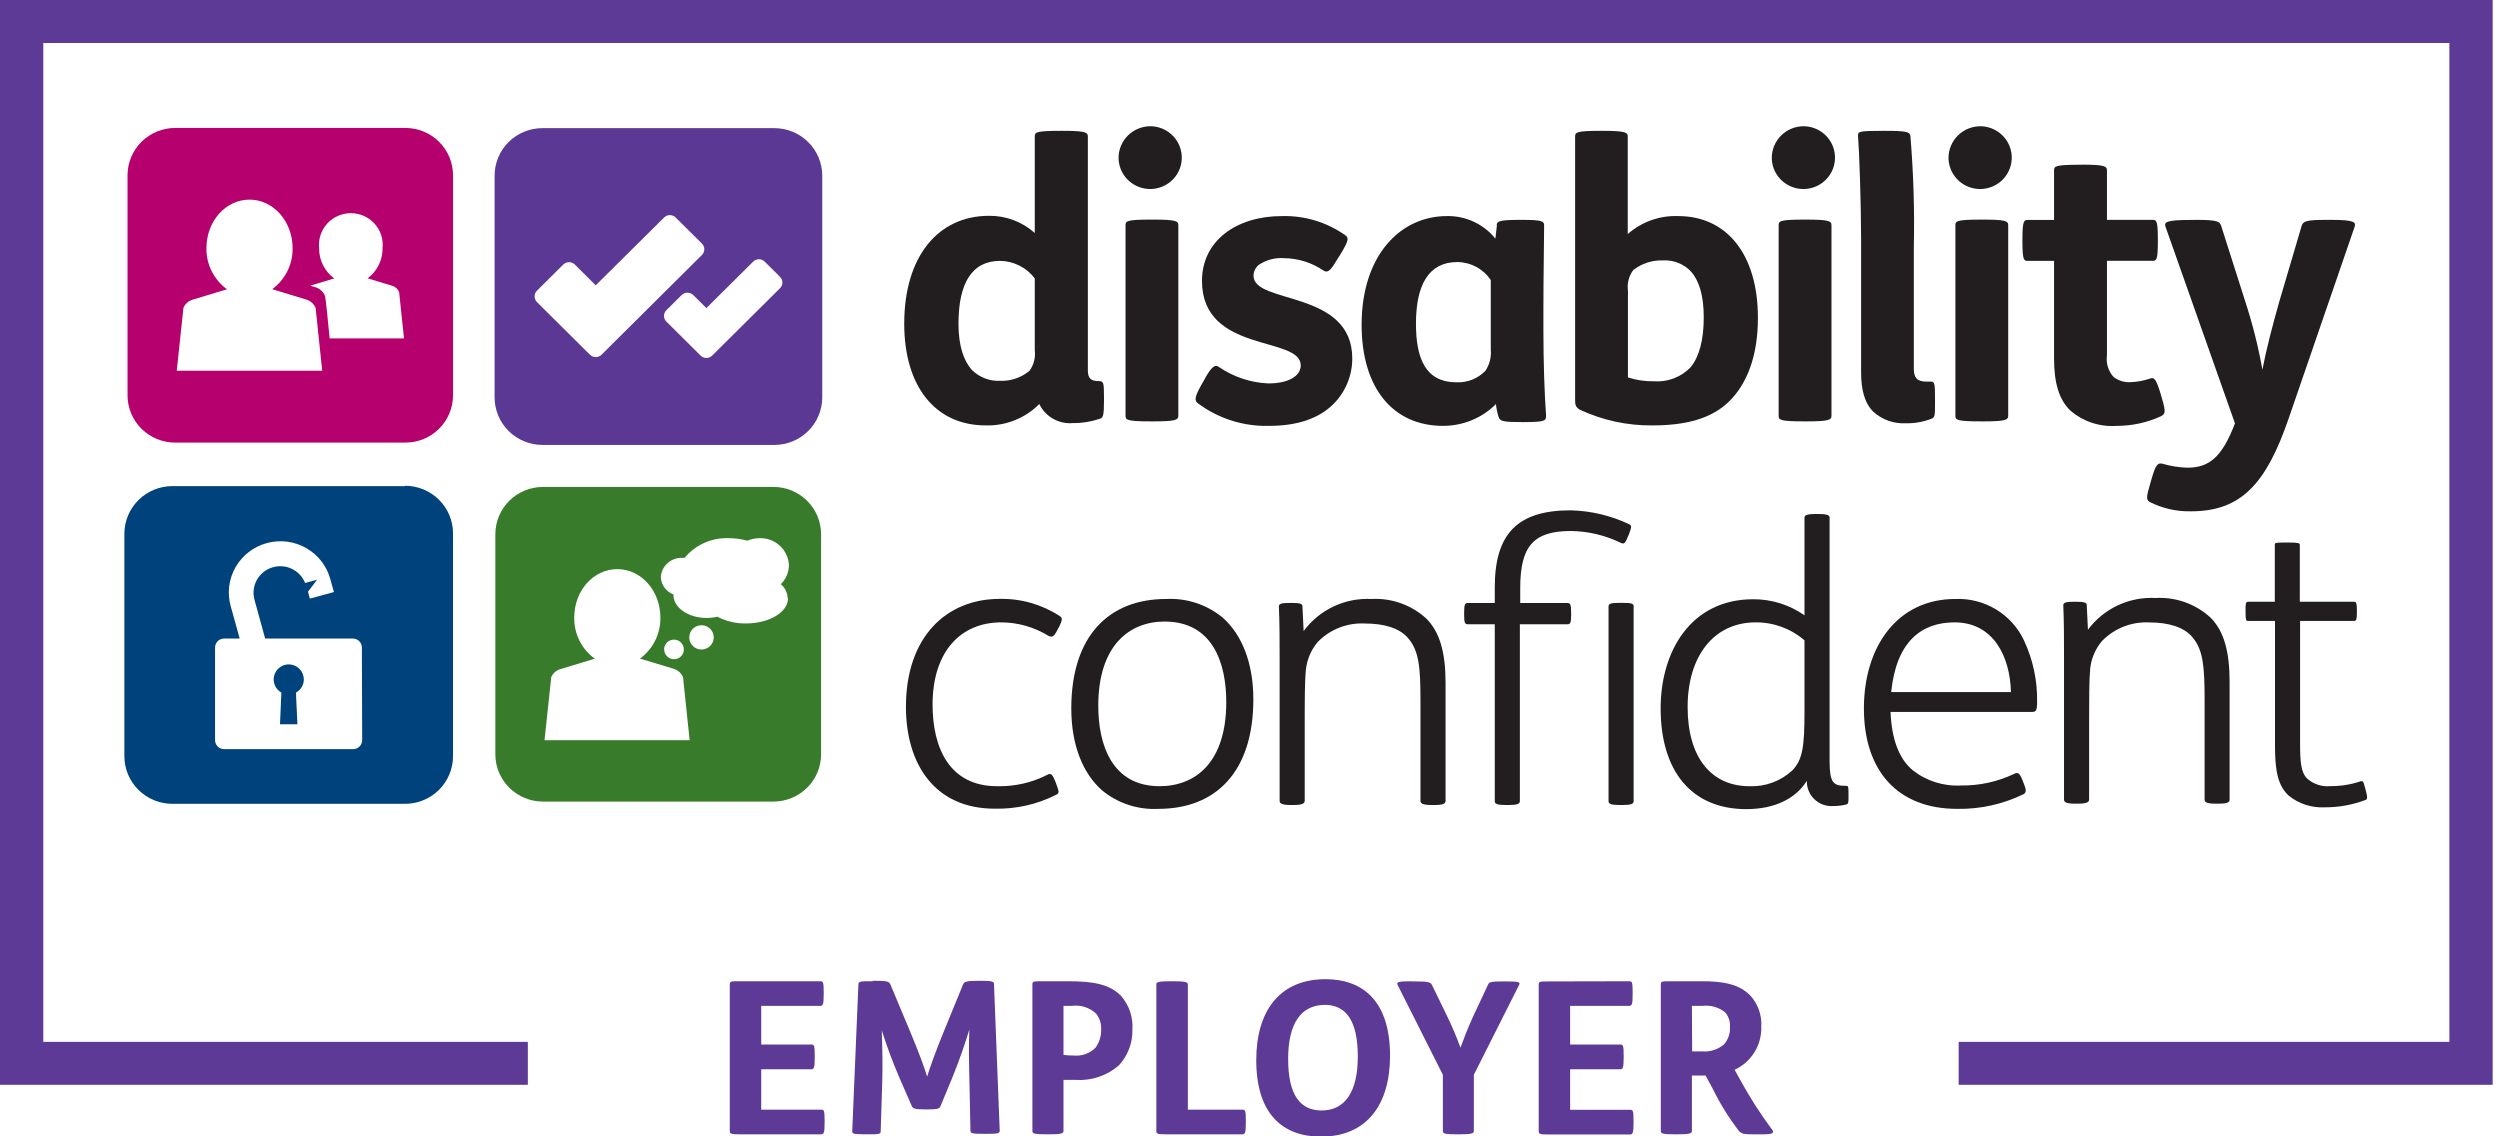 <svg width="132" height="60" viewBox="0 0 132 60" fill="none" xmlns="http://www.w3.org/2000/svg">
<g clip-path="url(#clip0_5553_23081)">
<path d="M27.87 55.01H2.286V2.27H129.327V55.01H103.417V57.279H131.613V0H0V57.279H27.87V55.01Z" fill="#5C3A95"/>
<path d="M39.044 51.81C38.604 51.81 38.532 51.81 38.532 51.976V59.72C38.532 59.867 38.604 59.891 39.044 59.891H43.348C43.492 59.891 43.54 59.824 43.54 59.274V59.183C43.54 58.609 43.506 58.59 43.348 58.59H40.192V56.458H42.827C42.975 56.458 43.018 56.387 43.018 55.836V55.746C43.018 55.176 42.985 55.152 42.827 55.152H40.192V53.111H43.301C43.449 53.111 43.492 53.044 43.492 52.493V52.403C43.492 51.829 43.458 51.81 43.301 51.81H39.063" fill="#5C3A95"/>
<path d="M46.07 51.81C45.39 51.81 45.338 51.81 45.323 51.99L44.998 59.72C44.998 59.858 45.032 59.891 45.72 59.891H45.787C46.4 59.891 46.5 59.891 46.5 59.734L46.581 57.175C46.615 56.225 46.581 55.086 46.557 54.402C46.832 55.271 47.151 56.125 47.514 56.961L48.136 58.386C48.193 58.519 48.251 58.576 48.839 58.576H48.978C49.566 58.576 49.609 58.528 49.666 58.386L50.279 56.904C50.637 56.04 51.01 54.948 51.182 54.355C51.149 55.02 51.159 56.026 51.182 56.928L51.24 59.711C51.24 59.834 51.316 59.867 51.962 59.867H52.053C52.732 59.867 52.785 59.834 52.785 59.696L52.483 51.967C52.483 51.819 52.393 51.786 51.737 51.786H51.647C50.958 51.786 50.91 51.853 50.852 51.976L49.8 54.545C49.451 55.39 49.088 56.387 48.954 56.847C48.829 56.434 48.557 55.67 48.074 54.511L47.012 51.976C46.94 51.819 46.83 51.786 46.208 51.786H46.07" fill="#5C3A95"/>
<path d="M55.023 51.81C54.578 51.81 54.511 51.81 54.511 51.976V59.72C54.511 59.858 54.626 59.891 55.257 59.891H55.382C55.984 59.891 56.152 59.858 56.152 59.72V57.018C56.319 57.018 56.558 57.018 56.788 57.018C57.62 57.075 58.44 56.802 59.069 56.259C59.55 55.743 59.809 55.062 59.791 54.359C59.835 53.708 59.616 53.066 59.184 52.574C58.562 51.952 57.692 51.81 56.391 51.81H55.023ZM56.152 53.111H56.582C56.817 53.078 57.056 53.098 57.281 53.17C57.507 53.243 57.712 53.365 57.883 53.529C58.065 53.767 58.157 54.061 58.141 54.359C58.149 54.699 58.047 55.032 57.85 55.309C57.702 55.462 57.522 55.579 57.322 55.652C57.123 55.725 56.909 55.752 56.697 55.732C56.515 55.733 56.332 55.722 56.152 55.698V53.111Z" fill="#5C3A95"/>
<path d="M61.801 51.81C61.169 51.81 61.055 51.852 61.055 51.976V59.72C61.055 59.867 61.126 59.891 61.566 59.891H65.589C65.737 59.891 65.78 59.824 65.78 59.274V59.183C65.78 58.609 65.747 58.59 65.589 58.59H62.719V51.976C62.719 51.852 62.552 51.81 61.949 51.81H61.825" fill="#5C3A95"/>
<path d="M69.932 53.054C71.037 53.054 71.692 53.842 71.692 55.784C71.692 57.636 71.027 58.633 69.779 58.633C68.669 58.633 68.014 57.849 68.014 55.907C68.014 54.056 68.683 53.059 69.951 53.059L69.932 53.054ZM69.984 51.701C67.564 51.701 66.33 53.386 66.33 55.974C66.33 58.823 67.731 60.014 69.745 60.014C72.165 60.014 73.394 58.334 73.394 55.741C73.394 52.892 71.993 51.701 69.984 51.701Z" fill="#5C3A95"/>
<path d="M74.504 51.81C73.801 51.81 73.725 51.867 73.792 52L76.183 56.748V59.72C76.183 59.858 76.293 59.891 76.929 59.891H77.054C77.652 59.891 77.819 59.858 77.819 59.72V56.748L80.21 52C80.278 51.862 80.21 51.819 79.565 51.819H79.316C78.694 51.819 78.623 51.862 78.57 51.986L77.776 53.681C77.508 54.264 77.259 54.915 77.111 55.319C76.911 54.761 76.681 54.214 76.422 53.681L75.605 52C75.538 51.862 75.394 51.819 74.767 51.819H74.509L74.504 51.81ZM81.755 51.819C81.311 51.819 81.244 51.819 81.244 51.986V59.729C81.244 59.877 81.311 59.9 81.755 59.9H86.06C86.204 59.9 86.251 59.834 86.251 59.283V59.193C86.251 58.618 86.218 58.599 86.06 58.599H82.903V56.458H85.539C85.687 56.458 85.73 56.387 85.73 55.836V55.746C85.73 55.176 85.697 55.152 85.539 55.152H82.903V53.111H86.012C86.161 53.111 86.204 53.044 86.204 52.493V52.403C86.204 51.829 86.17 51.81 86.012 51.81L81.755 51.819Z" fill="#5C3A95"/>
<path d="M88.198 51.81C87.758 51.81 87.691 51.81 87.691 51.976V59.72C87.691 59.857 87.806 59.891 88.437 59.891H88.562C89.16 59.891 89.332 59.857 89.332 59.72V56.79H90.054L90.427 57.474C90.814 58.267 91.28 59.02 91.819 59.72C91.977 59.881 92.135 59.891 92.517 59.891H93.139C93.617 59.891 93.684 59.8 93.579 59.663C92.939 58.804 92.362 57.902 91.852 56.961L91.589 56.486C92.023 56.283 92.388 55.958 92.638 55.551C92.888 55.145 93.012 54.674 92.996 54.198C93.03 53.603 92.825 53.019 92.426 52.574C91.838 51.966 90.992 51.795 89.714 51.81H88.198ZM89.332 53.111H89.872C90.084 53.084 90.299 53.099 90.505 53.155C90.712 53.212 90.904 53.308 91.073 53.438C91.169 53.544 91.242 53.668 91.288 53.803C91.334 53.937 91.352 54.08 91.341 54.222C91.353 54.388 91.331 54.556 91.276 54.714C91.222 54.872 91.137 55.018 91.025 55.143C90.869 55.277 90.688 55.379 90.491 55.443C90.295 55.506 90.088 55.53 89.882 55.513H89.346L89.332 53.111Z" fill="#5C3A95"/>
<path d="M21.413 6.756H9.241C8.577 6.759 7.941 7.022 7.471 7.488C7.002 7.954 6.737 8.585 6.734 9.244V20.881C6.737 21.541 7.002 22.172 7.471 22.638C7.941 23.104 8.577 23.367 9.241 23.369H21.413C22.077 23.367 22.713 23.104 23.183 22.638C23.652 22.172 23.917 21.541 23.92 20.881V9.244C23.917 8.585 23.652 7.954 23.183 7.488C22.713 7.022 22.077 6.759 21.413 6.756ZM9.332 19.576L9.686 16.252C9.729 16.151 9.794 16.059 9.877 15.986C9.959 15.912 10.057 15.857 10.164 15.825L11.986 15.274C11.643 15.025 11.365 14.697 11.176 14.319C10.987 13.94 10.892 13.522 10.9 13.1C10.9 11.675 11.919 10.54 13.177 10.54C14.435 10.54 15.449 11.69 15.449 13.1C15.457 13.52 15.363 13.937 15.176 14.314C14.989 14.691 14.713 15.019 14.373 15.269L16.186 15.82C16.292 15.855 16.389 15.911 16.471 15.985C16.554 16.06 16.619 16.151 16.664 16.252L17.013 19.576H9.332ZM17.405 17.867C17.314 16.917 17.19 15.645 17.152 15.607C17.11 15.508 17.048 15.419 16.969 15.346C16.891 15.272 16.799 15.216 16.697 15.179L16.377 15.084L17.649 14.7C17.397 14.517 17.193 14.276 17.054 13.999C16.915 13.721 16.845 13.414 16.851 13.104C16.825 12.871 16.85 12.635 16.923 12.412C16.995 12.189 17.114 11.984 17.272 11.809C17.43 11.635 17.623 11.495 17.839 11.4C18.055 11.305 18.288 11.255 18.524 11.255C18.761 11.255 18.994 11.305 19.21 11.4C19.426 11.495 19.619 11.635 19.777 11.809C19.935 11.984 20.054 12.189 20.127 12.412C20.199 12.635 20.224 12.871 20.198 13.104C20.204 13.413 20.135 13.718 19.997 13.994C19.86 14.271 19.659 14.511 19.409 14.695L20.739 15.098C20.814 15.126 20.882 15.168 20.94 15.223C20.997 15.278 21.043 15.344 21.074 15.417L21.332 17.867H17.405Z" fill="#B5006D"/>
<path d="M40.889 6.766H28.636C27.967 6.767 27.327 7.031 26.855 7.5C26.382 7.969 26.116 8.605 26.115 9.268V20.986C26.116 21.65 26.382 22.286 26.854 22.756C27.326 23.225 27.967 23.49 28.636 23.493H40.889C41.559 23.492 42.2 23.227 42.674 22.757C43.147 22.287 43.414 21.651 43.415 20.986V9.268C43.412 8.604 43.145 7.969 42.672 7.5C42.199 7.031 41.558 6.767 40.889 6.766ZM31.759 18.731C31.678 18.811 31.569 18.855 31.455 18.855C31.341 18.855 31.232 18.811 31.151 18.731L28.349 15.948C28.271 15.868 28.227 15.761 28.227 15.649C28.227 15.538 28.271 15.431 28.349 15.35L29.745 13.964C29.826 13.887 29.934 13.844 30.047 13.844C30.159 13.844 30.267 13.887 30.348 13.964L31.453 15.065L35.069 11.481C35.108 11.441 35.155 11.41 35.207 11.389C35.258 11.367 35.314 11.357 35.37 11.357C35.426 11.357 35.481 11.367 35.533 11.389C35.585 11.41 35.632 11.441 35.671 11.481L37.063 12.862C37.103 12.902 37.134 12.948 37.156 12.999C37.177 13.051 37.188 13.106 37.188 13.161C37.188 13.217 37.177 13.272 37.156 13.323C37.134 13.375 37.103 13.421 37.063 13.46L31.759 18.731ZM41.186 15.217L38.412 17.971L37.599 18.778C37.559 18.817 37.512 18.849 37.461 18.87C37.409 18.891 37.353 18.902 37.297 18.902C37.242 18.902 37.186 18.891 37.134 18.87C37.083 18.849 37.036 18.817 36.996 18.778L35.183 16.979C35.144 16.939 35.112 16.893 35.091 16.841C35.069 16.79 35.058 16.735 35.058 16.68C35.058 16.624 35.069 16.569 35.091 16.518C35.112 16.466 35.144 16.42 35.183 16.381L35.996 15.573C36.078 15.496 36.185 15.453 36.298 15.453C36.41 15.453 36.518 15.496 36.599 15.573L37.297 16.267L39.77 13.812C39.81 13.773 39.857 13.741 39.908 13.72C39.96 13.699 40.016 13.688 40.072 13.688C40.128 13.688 40.183 13.699 40.235 13.72C40.286 13.741 40.333 13.773 40.373 13.812L41.186 14.619C41.226 14.658 41.257 14.705 41.279 14.756C41.3 14.807 41.311 14.863 41.311 14.918C41.311 14.974 41.3 15.029 41.279 15.08C41.257 15.131 41.226 15.178 41.186 15.217Z" fill="#5C3895"/>
<path d="M56.114 6.908C57.314 6.908 57.439 6.989 57.439 7.212V19.557C57.439 19.998 57.62 20.122 58.027 20.122C58.271 20.122 58.29 20.221 58.29 20.948V21.171C58.29 21.874 58.252 22.04 58.108 22.097C57.638 22.261 57.143 22.343 56.645 22.339C56.282 22.37 55.918 22.29 55.602 22.11C55.285 21.93 55.032 21.659 54.875 21.332C54.507 21.703 54.066 21.994 53.58 22.189C53.093 22.383 52.572 22.476 52.048 22.462C49.384 22.462 47.743 20.402 47.743 17.093C47.743 13.522 49.551 11.395 52.216 11.395C53.109 11.384 53.973 11.708 54.636 12.302V7.212C54.636 6.989 54.674 6.908 55.999 6.908H56.099H56.114ZM54.636 14.7C54.422 14.417 54.146 14.186 53.828 14.026C53.511 13.865 53.16 13.779 52.804 13.774C51.321 13.774 50.608 14.942 50.608 17.097C50.608 18.289 50.895 19.053 51.302 19.519C51.5 19.719 51.738 19.875 52.001 19.977C52.264 20.078 52.546 20.123 52.828 20.108C53.384 20.123 53.927 19.935 54.354 19.581C54.585 19.266 54.686 18.875 54.636 18.488V14.7Z" fill="#221E1F"/>
<path d="M60.772 6.666C61.1 6.674 61.419 6.779 61.687 6.966C61.956 7.153 62.163 7.415 62.283 7.718C62.403 8.021 62.43 8.353 62.361 8.672C62.291 8.99 62.129 9.282 61.894 9.509C61.659 9.737 61.362 9.89 61.039 9.951C60.717 10.011 60.383 9.976 60.081 9.849C59.778 9.723 59.52 9.511 59.338 9.239C59.157 8.968 59.06 8.649 59.06 8.323C59.062 8.102 59.107 7.884 59.195 7.681C59.282 7.478 59.409 7.294 59.568 7.14C59.727 6.986 59.916 6.865 60.122 6.784C60.329 6.702 60.55 6.662 60.772 6.666ZM60.892 11.594C62.092 11.594 62.216 11.675 62.216 11.893V21.95C62.216 22.168 62.092 22.249 60.892 22.249H60.791C59.471 22.249 59.428 22.168 59.428 21.95V11.893C59.428 11.675 59.471 11.594 60.791 11.594H60.892Z" fill="#221E1F"/>
<path d="M63.609 20.003C63.953 19.395 64.14 19.215 64.36 19.377C65.131 19.904 66.036 20.205 66.971 20.245C68.047 20.245 68.679 19.842 68.679 19.296C68.679 17.715 63.465 18.688 63.465 14.828C63.465 12.701 65.297 11.409 67.684 11.409C68.881 11.376 70.056 11.731 71.032 12.421C71.238 12.563 71.195 12.725 70.788 13.408L70.606 13.693C70.238 14.32 70.094 14.424 69.874 14.282C69.262 13.864 68.537 13.638 67.794 13.631C67.327 13.597 66.862 13.719 66.474 13.978C66.384 14.047 66.312 14.136 66.262 14.237C66.212 14.338 66.186 14.449 66.187 14.562C66.187 16.081 71.4 15.289 71.4 18.93C71.4 19.386 71.308 19.837 71.13 20.257C70.951 20.677 70.691 21.057 70.362 21.375C69.607 22.102 68.487 22.486 67.014 22.486C65.649 22.524 64.312 22.097 63.226 21.276C63.064 21.133 63.083 20.953 63.408 20.364L63.614 20.003" fill="#221E1F"/>
<path d="M79.024 11.875C79.048 11.694 79.129 11.609 80.229 11.609H80.349C81.387 11.609 81.53 11.671 81.53 11.894C81.53 12.563 81.492 14.605 81.492 16.262V17.496C81.492 19.073 81.549 20.82 81.631 21.921C81.631 22.206 81.631 22.287 80.473 22.287H80.368C79.373 22.287 79.211 22.244 79.129 22.026C79.058 21.802 79.01 21.571 78.986 21.337C78.62 21.702 78.186 21.991 77.707 22.188C77.228 22.385 76.716 22.486 76.197 22.486C73.528 22.486 71.893 20.464 71.893 17.15C71.893 13.47 73.949 11.409 76.394 11.409C76.884 11.399 77.371 11.501 77.816 11.708C78.26 11.915 78.651 12.22 78.957 12.601L79.038 11.875H79.024ZM78.713 14.785C78.518 14.496 78.255 14.258 77.947 14.092C77.639 13.927 77.294 13.839 76.944 13.836C75.456 13.836 74.763 15.008 74.763 17.088C74.763 18.887 75.241 20.184 76.9 20.184C77.185 20.198 77.469 20.151 77.733 20.046C77.997 19.941 78.235 19.781 78.431 19.576C78.653 19.241 78.753 18.84 78.713 18.441V14.785Z" fill="#221E1F"/>
<path d="M84.62 6.908C85.821 6.908 85.945 6.989 85.945 7.212V12.359C86.676 11.712 87.631 11.372 88.609 11.409C91.168 11.409 92.818 13.427 92.818 16.779C92.818 18.759 92.268 20.231 91.312 21.181C90.355 22.13 88.954 22.462 87.241 22.462C85.919 22.475 84.611 22.191 83.415 21.632C83.19 21.494 83.166 21.37 83.166 21.109V7.212C83.166 6.989 83.209 6.908 84.529 6.908H84.63H84.62ZM85.955 19.927C86.394 20.07 86.855 20.139 87.318 20.131C87.678 20.159 88.041 20.106 88.378 19.977C88.716 19.848 89.02 19.646 89.269 19.386C89.714 18.84 89.958 17.962 89.958 16.76C89.958 15.559 89.695 14.804 89.288 14.339C89.099 14.138 88.868 13.982 88.611 13.88C88.354 13.778 88.077 13.734 87.801 13.75C87.236 13.73 86.681 13.91 86.237 14.258C86.004 14.57 85.903 14.96 85.955 15.345V19.927Z" fill="#221E1F"/>
<path d="M95.257 6.666C95.586 6.674 95.904 6.777 96.174 6.964C96.443 7.15 96.651 7.412 96.772 7.715C96.892 8.018 96.92 8.35 96.851 8.669C96.783 8.988 96.621 9.28 96.386 9.508C96.151 9.736 95.853 9.89 95.531 9.951C95.208 10.012 94.874 9.977 94.572 9.85C94.269 9.724 94.01 9.511 93.829 9.24C93.647 8.968 93.55 8.649 93.55 8.323C93.552 8.103 93.597 7.885 93.684 7.683C93.771 7.48 93.898 7.296 94.056 7.142C94.215 6.988 94.403 6.867 94.609 6.785C94.815 6.703 95.035 6.663 95.257 6.666ZM95.382 11.595C96.577 11.595 96.702 11.675 96.702 11.894V21.95C96.702 22.168 96.577 22.249 95.382 22.249H95.276C93.956 22.249 93.913 22.168 93.913 21.95V11.894C93.913 11.675 93.956 11.595 95.276 11.595H95.382Z" fill="#221E1F"/>
<path d="M99.529 6.908C100.687 6.908 100.83 6.97 100.868 7.169C101.032 9.124 101.092 11.086 101.05 13.047V19.467C101.05 19.941 101.213 20.15 101.725 20.15H101.969C102.15 20.15 102.169 20.293 102.169 21.038V21.223C102.169 21.945 102.169 22.03 101.988 22.106C101.554 22.276 101.091 22.358 100.625 22.349C100.314 22.365 100.003 22.32 99.71 22.217C99.417 22.113 99.147 21.953 98.917 21.746C98.439 21.271 98.266 20.573 98.266 19.628V12.62C98.266 10.721 98.166 7.901 98.104 7.169C98.104 6.951 98.104 6.908 99.424 6.908H99.529Z" fill="#221E1F"/>
<path d="M104.589 6.666C104.917 6.674 105.236 6.777 105.505 6.964C105.775 7.15 105.983 7.412 106.103 7.715C106.224 8.018 106.252 8.35 106.183 8.669C106.114 8.988 105.952 9.28 105.717 9.508C105.482 9.736 105.185 9.89 104.862 9.951C104.54 10.012 104.206 9.977 103.903 9.85C103.6 9.724 103.342 9.511 103.16 9.24C102.978 8.968 102.881 8.649 102.881 8.323C102.883 8.103 102.929 7.885 103.016 7.683C103.103 7.48 103.229 7.296 103.388 7.142C103.547 6.988 103.734 6.867 103.94 6.785C104.147 6.703 104.367 6.663 104.589 6.666ZM104.713 11.595C105.909 11.595 106.033 11.675 106.033 11.894V21.95C106.033 22.168 105.909 22.249 104.713 22.249H104.608C103.288 22.249 103.245 22.168 103.245 21.95V11.894C103.245 11.675 103.288 11.595 104.608 11.595H104.713Z" fill="#221E1F"/>
<path d="M109.922 8.694C111.122 8.694 111.247 8.774 111.247 8.997V11.609H113.672C113.854 11.609 113.935 11.647 113.935 12.62V12.758C113.935 13.731 113.854 13.769 113.672 13.769H111.247V18.764C111.219 18.967 111.235 19.173 111.294 19.369C111.354 19.564 111.455 19.745 111.591 19.899C111.846 20.098 112.166 20.198 112.49 20.179C112.851 20.166 113.207 20.099 113.547 19.98C113.753 19.918 113.854 20.037 114.078 20.787L114.136 20.986C114.361 21.736 114.341 21.855 114.097 21.978C113.363 22.315 112.563 22.488 111.754 22.486C111.308 22.518 110.861 22.461 110.438 22.318C110.015 22.175 109.625 21.95 109.291 21.655C108.721 21.09 108.454 20.231 108.454 18.925V13.774H107.052C106.866 13.774 106.784 13.736 106.784 12.763V12.625C106.784 11.675 106.866 11.614 107.052 11.614H108.454V9.002C108.454 8.779 108.497 8.698 109.821 8.698H109.922" fill="#221E1F"/>
<path d="M115.892 11.609C117.092 11.609 117.193 11.69 117.274 11.913L118.537 15.877C118.927 17.069 119.234 18.285 119.455 19.519C119.656 18.465 119.986 17.192 120.349 15.915L121.531 11.913C121.612 11.69 121.736 11.609 122.813 11.609H123.08C124.324 11.609 124.401 11.732 124.324 11.975L120.837 22.107C119.656 25.539 118.336 26.997 115.686 26.997C114.922 27.016 114.165 26.843 113.486 26.494C113.304 26.37 113.342 26.19 113.529 25.544L113.61 25.264C113.811 24.576 113.916 24.395 114.218 24.495C114.628 24.614 115.053 24.681 115.48 24.694C116.585 24.694 117.298 24.22 118.006 22.354L114.342 11.979C114.261 11.737 114.342 11.614 115.624 11.614H115.892" fill="#221E1F"/>
<path d="M55.913 33.103L55.831 33.264C55.645 33.63 55.544 33.668 55.353 33.568C54.605 33.11 53.745 32.865 52.866 32.861C50.709 32.861 49.24 34.418 49.24 37.205C49.24 39.493 50.135 41.511 52.641 41.511C53.568 41.535 54.486 41.326 55.31 40.904C55.492 40.804 55.573 40.904 55.717 41.25L55.798 41.473C55.922 41.796 55.922 41.877 55.798 41.948C54.785 42.467 53.657 42.725 52.517 42.698C49.36 42.698 47.834 40.353 47.834 37.319C47.834 33.62 49.972 31.621 52.785 31.621C53.912 31.598 55.02 31.916 55.961 32.533C56.104 32.633 56.104 32.713 55.922 33.098" fill="#221E1F"/>
<path d="M58.171 41.716C57.176 40.828 56.564 39.342 56.564 37.409C56.564 33.587 58.539 31.626 61.572 31.626C62.66 31.569 63.73 31.923 64.566 32.618C65.565 33.506 66.177 34.992 66.177 36.925C66.177 40.747 64.202 42.708 61.165 42.708C60.076 42.765 59.006 42.411 58.171 41.716ZM61.227 41.511C63.102 41.511 64.747 40.277 64.747 37.067C64.747 35.021 64.04 32.818 61.49 32.818C59.639 32.818 57.989 34.071 57.989 37.267C57.989 39.308 58.702 41.511 61.227 41.511Z" fill="#221E1F"/>
<path d="M68.846 33.302C69.255 32.752 69.795 32.311 70.417 32.019C71.04 31.726 71.726 31.591 72.414 31.626C72.945 31.597 73.478 31.675 73.978 31.856C74.479 32.036 74.937 32.315 75.326 32.676C76.02 33.388 76.326 34.437 76.326 36.075V42.281C76.326 42.423 76.221 42.504 75.752 42.504H75.59C75.111 42.504 75.001 42.423 75.001 42.281V36.987C75.001 35.225 74.92 34.356 74.346 33.692C73.901 33.165 73.083 32.922 72.088 32.922C71.621 32.895 71.152 32.969 70.716 33.14C70.28 33.31 69.886 33.573 69.563 33.91C69.219 34.326 69.006 34.833 68.951 35.368C68.889 35.952 68.889 37.067 68.889 38.297V42.281C68.889 42.423 68.745 42.504 68.32 42.504H68.157C67.679 42.504 67.564 42.423 67.564 42.281V34.684C67.564 33.858 67.564 32.927 67.525 32.016C67.525 31.873 67.688 31.835 68.076 31.835H68.219C68.626 31.835 68.769 31.873 68.769 32.016L68.831 33.307" fill="#221E1F"/>
<path d="M80.249 32.961V42.3C80.249 42.442 80.105 42.504 79.679 42.504H79.517C79.038 42.504 78.924 42.442 78.924 42.3V32.961H77.489C77.345 32.961 77.307 32.861 77.307 32.486V32.343C77.307 31.94 77.345 31.84 77.489 31.84H78.924V31.009C78.924 28.118 80.186 26.945 82.936 26.945C84.002 26.972 85.05 27.221 86.012 27.676C86.155 27.733 86.155 27.814 86.012 28.198L85.969 28.298C85.806 28.687 85.768 28.744 85.582 28.664C84.758 28.262 83.854 28.048 82.936 28.037C80.942 28.037 80.268 28.868 80.268 31.052V31.84H82.774C82.913 31.84 82.956 31.94 82.956 32.343V32.486C82.956 32.87 82.913 32.961 82.774 32.961H80.268H80.249ZM84.931 32.011C84.931 31.869 85.075 31.831 85.5 31.831H85.663C86.141 31.831 86.256 31.869 86.256 32.011V42.3C86.256 42.442 86.136 42.504 85.687 42.504H85.524C85.046 42.504 84.931 42.442 84.931 42.3V32.011Z" fill="#221E1F"/>
<path d="M97.602 41.929V42.005C97.602 42.39 97.602 42.433 97.477 42.48C97.25 42.533 97.017 42.56 96.784 42.561C96.603 42.571 96.421 42.544 96.251 42.482C96.081 42.419 95.926 42.322 95.796 42.196C95.666 42.071 95.564 41.92 95.496 41.753C95.428 41.586 95.396 41.407 95.401 41.227C94.813 42.176 93.689 42.722 92.202 42.722C89.332 42.722 87.682 40.738 87.682 37.404C87.682 34.37 89.289 31.64 92.57 31.64C93.54 31.635 94.487 31.933 95.277 32.49V27.32C95.277 27.177 95.521 27.139 95.851 27.139H96.014C96.377 27.139 96.602 27.177 96.602 27.32V40.177C96.602 41.35 96.808 41.492 97.458 41.492C97.582 41.492 97.602 41.492 97.602 41.92V41.929ZM95.277 33.81C94.562 33.191 93.643 32.853 92.694 32.861C90.513 32.861 89.107 34.617 89.107 37.328C89.107 40.04 90.389 41.511 92.369 41.511C92.782 41.529 93.194 41.464 93.581 41.322C93.969 41.181 94.324 40.964 94.627 40.685C95.177 40.12 95.277 39.432 95.277 37.571V33.81Z" fill="#221E1F"/>
<path d="M99.82 37.59C99.882 39.047 100.27 40.059 100.982 40.661C101.707 41.236 102.62 41.525 103.546 41.473C104.51 41.486 105.464 41.278 106.335 40.866C106.54 40.766 106.621 40.785 106.784 41.188L106.865 41.393C106.99 41.697 106.99 41.834 106.865 41.92C105.771 42.46 104.562 42.73 103.34 42.708C100.184 42.708 98.414 40.685 98.414 37.409C98.414 34.133 100.184 31.626 103.24 31.626C103.994 31.595 104.74 31.785 105.385 32.174C106.03 32.563 106.545 33.132 106.865 33.81C107.345 34.835 107.582 35.956 107.559 37.086C107.559 37.561 107.478 37.59 107.272 37.59H99.82ZM106.177 36.54C106.134 34.679 105.258 32.861 103.202 32.861C101.451 32.861 100.126 33.872 99.854 36.54H106.177Z" fill="#221E1F"/>
<path d="M110.243 33.25C110.652 32.698 111.194 32.256 111.818 31.963C112.443 31.67 113.131 31.537 113.82 31.574C114.351 31.544 114.883 31.622 115.383 31.803C115.883 31.983 116.34 32.262 116.729 32.623C117.422 33.331 117.723 34.38 117.723 36.018V42.214C117.723 42.357 117.623 42.433 117.154 42.433H116.992C116.513 42.433 116.403 42.357 116.403 42.214V36.925C116.403 35.168 116.322 34.299 115.753 33.635C115.308 33.108 114.49 32.865 113.495 32.865C113.028 32.84 112.56 32.915 112.125 33.086C111.69 33.258 111.297 33.521 110.975 33.858C110.63 34.271 110.417 34.777 110.362 35.311C110.305 35.895 110.305 37.006 110.305 38.235V42.214C110.305 42.357 110.161 42.433 109.736 42.433H109.573C109.095 42.433 108.98 42.357 108.98 42.214V34.617C108.98 33.791 108.98 32.861 108.942 31.954C108.942 31.811 109.104 31.773 109.492 31.773H109.631C110.037 31.773 110.181 31.811 110.181 31.954L110.243 33.245" fill="#221E1F"/>
<path d="M121.445 32.785V39.266C121.445 40.215 121.488 40.78 121.813 41.103C121.979 41.253 122.176 41.367 122.389 41.436C122.603 41.506 122.828 41.53 123.052 41.507C123.578 41.511 124.102 41.429 124.602 41.265C124.783 41.203 124.783 41.265 124.884 41.626L124.922 41.768C125.027 42.153 124.984 42.214 124.884 42.243C124.201 42.5 123.476 42.63 122.746 42.627C122.052 42.662 121.369 42.439 120.833 42.001C120.283 41.478 120.12 40.728 120.12 39.399V32.785H118.685C118.585 32.785 118.565 32.704 118.565 32.31V32.248C118.565 31.864 118.565 31.773 118.709 31.773H120.11V28.768C120.11 28.663 120.11 28.645 120.699 28.645H120.842C121.373 28.645 121.43 28.683 121.43 28.768V31.773H124.3C124.42 31.773 124.444 31.873 124.444 32.248V32.31C124.444 32.69 124.42 32.785 124.3 32.785H121.43" fill="#221E1F"/>
<path d="M40.847 25.71H28.66C27.996 25.713 27.36 25.976 26.89 26.442C26.421 26.908 26.156 27.539 26.154 28.198V39.835C26.156 40.495 26.421 41.126 26.89 41.592C27.36 42.058 27.996 42.321 28.66 42.323H40.847C41.511 42.321 42.147 42.058 42.616 41.592C43.086 41.126 43.351 40.495 43.353 39.835V28.198C43.351 27.539 43.086 26.908 42.616 26.442C42.147 25.976 41.511 25.713 40.847 25.71ZM28.751 39.081L29.105 35.757C29.148 35.655 29.213 35.564 29.296 35.49C29.378 35.416 29.477 35.361 29.583 35.33L31.405 34.779C31.062 34.529 30.784 34.202 30.595 33.823C30.406 33.445 30.311 33.027 30.32 32.604C30.32 31.18 31.338 30.05 32.596 30.05C33.854 30.05 34.868 31.194 34.868 32.604C34.876 33.025 34.782 33.441 34.595 33.819C34.408 34.196 34.133 34.524 33.792 34.774L35.609 35.325C35.711 35.362 35.803 35.42 35.882 35.494C35.96 35.569 36.022 35.658 36.064 35.757L36.413 39.081H28.751ZM35.064 34.276C35.067 34.174 35.1 34.075 35.159 33.992C35.218 33.909 35.3 33.845 35.396 33.808C35.491 33.771 35.596 33.762 35.696 33.784C35.796 33.806 35.888 33.856 35.959 33.929C36.031 34.002 36.079 34.094 36.098 34.194C36.117 34.294 36.106 34.397 36.066 34.491C36.026 34.585 35.959 34.665 35.874 34.721C35.788 34.777 35.688 34.807 35.586 34.807C35.449 34.806 35.318 34.752 35.222 34.656C35.125 34.56 35.07 34.43 35.069 34.294L35.064 34.276ZM37.044 34.294C36.916 34.295 36.791 34.259 36.684 34.189C36.578 34.119 36.494 34.019 36.444 33.902C36.395 33.785 36.381 33.656 36.406 33.531C36.43 33.407 36.491 33.292 36.581 33.202C36.671 33.112 36.786 33.05 36.912 33.025C37.037 33 37.167 33.013 37.286 33.061C37.404 33.109 37.505 33.191 37.576 33.297C37.647 33.403 37.685 33.527 37.685 33.654C37.685 33.823 37.618 33.985 37.498 34.105C37.378 34.225 37.215 34.293 37.044 34.294ZM41.607 31.593C41.607 32.324 40.612 32.918 39.388 32.918C38.862 32.928 38.342 32.805 37.877 32.562C37.69 32.606 37.499 32.629 37.307 32.628C36.351 32.628 35.557 32.087 35.557 31.422V31.384C35.367 31.314 35.203 31.189 35.084 31.026C34.966 30.863 34.899 30.669 34.892 30.468C34.909 30.184 35.039 29.919 35.252 29.73C35.465 29.54 35.745 29.442 36.03 29.456H36.145C36.429 29.112 36.79 28.839 37.2 28.659C37.609 28.478 38.056 28.395 38.503 28.416C38.827 28.418 39.148 28.462 39.46 28.549C39.663 28.461 39.883 28.416 40.105 28.416C40.501 28.404 40.885 28.546 41.175 28.813C41.465 29.079 41.638 29.449 41.655 29.841C41.655 30.028 41.616 30.213 41.542 30.385C41.468 30.557 41.36 30.713 41.225 30.843C41.332 30.933 41.42 31.043 41.483 31.168C41.545 31.293 41.581 31.43 41.588 31.569" fill="#387C2B"/>
<path d="M15.244 35.078C15.067 35.08 14.896 35.14 14.758 35.248C14.619 35.356 14.52 35.507 14.476 35.676C14.431 35.846 14.445 36.025 14.514 36.187C14.582 36.348 14.703 36.482 14.856 36.569L14.784 38.24H15.703L15.626 36.569C15.752 36.501 15.857 36.401 15.93 36.279C16.004 36.157 16.042 36.018 16.042 35.876C16.042 35.665 15.958 35.463 15.809 35.313C15.659 35.164 15.456 35.079 15.244 35.078ZM21.39 25.667H9.097C8.43 25.669 7.79 25.931 7.316 26.398C6.843 26.864 6.574 27.498 6.567 28.16V39.935C6.57 40.6 6.837 41.237 7.311 41.707C7.786 42.176 8.428 42.441 9.097 42.442H21.39C22.059 42.441 22.702 42.176 23.176 41.707C23.65 41.237 23.917 40.6 23.92 39.935V28.16C23.919 27.494 23.652 26.856 23.177 26.386C22.703 25.915 22.06 25.65 21.39 25.648V25.667ZM19.123 39.08C19.123 39.206 19.072 39.327 18.983 39.416C18.893 39.505 18.771 39.555 18.644 39.555H11.833C11.707 39.555 11.585 39.505 11.495 39.416C11.405 39.327 11.355 39.206 11.355 39.08V34.19C11.355 34.064 11.405 33.943 11.495 33.854C11.585 33.765 11.707 33.715 11.833 33.715H12.656L12.178 31.997C11.987 31.304 12.082 30.565 12.441 29.941C12.8 29.318 13.393 28.862 14.091 28.673C14.789 28.484 15.533 28.578 16.161 28.934C16.789 29.29 17.249 29.88 17.439 30.572L17.63 31.261L16.358 31.607L16.262 31.241L16.741 30.61L16.109 30.781C15.977 30.45 15.723 30.181 15.398 30.029C15.073 29.878 14.703 29.855 14.361 29.965C14.02 30.075 13.734 30.31 13.561 30.622C13.388 30.934 13.342 31.3 13.431 31.645L14 33.715H18.63C18.757 33.715 18.878 33.765 18.968 33.854C19.058 33.943 19.108 34.064 19.108 34.19L19.123 39.08Z" fill="#00427B"/>
</g>
<defs>
<clipPath id="clip0_5553_23081">
<rect width="131.613" height="60" fill="white"/>
</clipPath>
</defs>
</svg>

